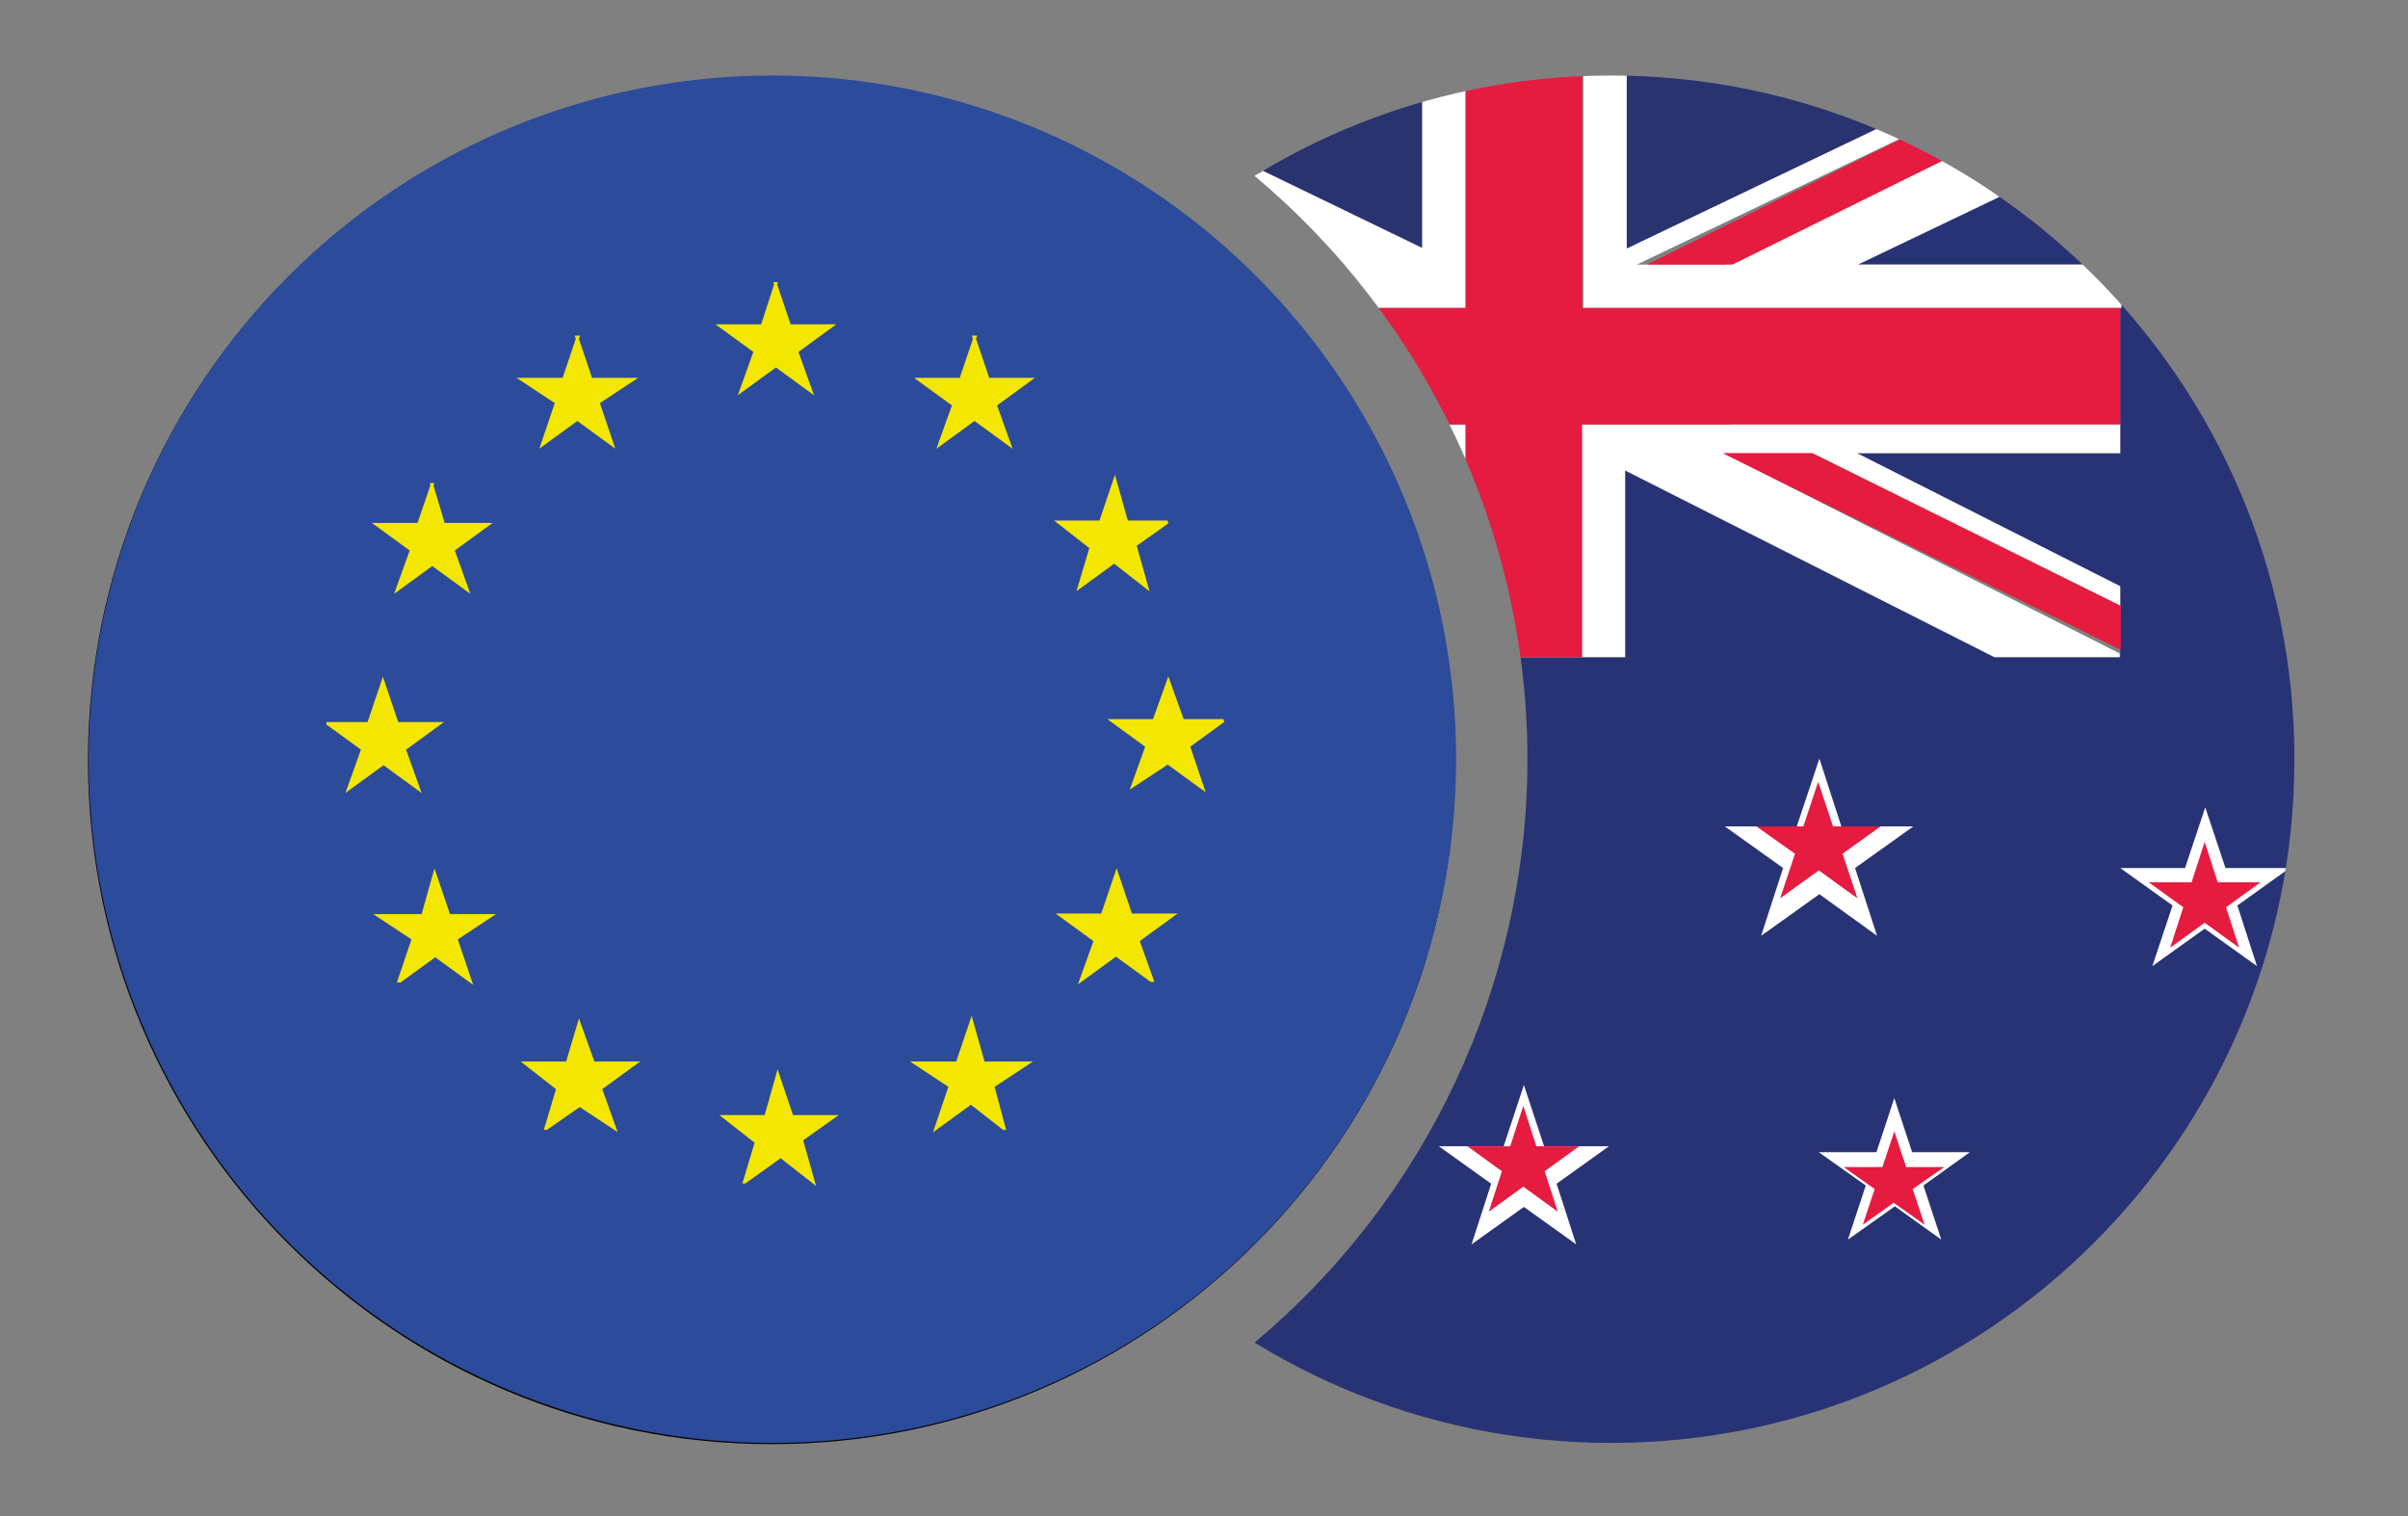 <?xml version="1.0" encoding="UTF-8"?><svg id="Layer_1" xmlns="http://www.w3.org/2000/svg" xmlns:xlink="http://www.w3.org/1999/xlink" viewBox="0 0 40.5 25.5"><rect x="0" y="0" width="40.5" height="25.5" fill="#808080" stroke="none"/><defs><style>.cls-1{fill:#fff;}.cls-2{fill:#e51b40;}.cls-3{clip-path:url(#clippath-1);}.cls-4{fill:#28336f;}.cls-5{clip-path:url(#clippath);}.cls-6{fill:#2c4b9b;}.cls-7{fill:none;}.cls-8{fill:#f3e600;stroke:#f3e600;stroke-linecap:round;stroke-miterlimit:10;stroke-width:.05px;}.cls-9{fill:#283375;}.cls-10{fill:#010101;}</style><clipPath id="clippath"><path class="cls-7" d="M25.69,12.77c0-3.79-1.69-7.39-4.6-9.82,1.8-1.11,3.88-1.69,6-1.68,6.35,0,11.5,5.15,11.5,11.5s-5.15,11.5-11.5,11.5c-2.12,.01-4.2-.57-6-1.68,2.91-2.43,4.6-6.03,4.6-9.82Z"/></clipPath><clipPath id="clippath-1"><path class="cls-7" d="M27.1,1.27c-6.35,0-11.5,5.15-11.5,11.5s5.15,11.5,11.5,11.5,11.5-5.15,11.5-11.5c0-6.34-5.12-11.49-11.46-11.5-.01,0-.03,0-.04,0Z"/></clipPath></defs><g id="EURNZD"><g id="c"><g id="d"><path id="l" class="cls-10" d="M12.98,1.29C6.63,1.29,1.48,6.44,1.48,12.79s5.15,11.5,11.5,11.5,11.5-5.15,11.5-11.5c.01-6.34-5.12-11.49-11.46-11.5-.01,0-.03,0-.04,0Z"/><g id="m"><circle id="n" class="cls-6" cx="12.99" cy="12.77" r="11.5"/><path id="o" class="cls-8" d="M13.04,4.77l.24,.71h.71l-.59,.43,.24,.67-.59-.43-.59,.43,.24-.67-.59-.43h.71l.23-.71h0Zm-3.34,.9l.24,.71h.71l-.59,.39,.24,.71-.59-.43-.59,.43,.24-.71-.59-.39h.71l.24-.71h-.02Zm-2.44,2.48l.2,.67h.75l-.59,.43,.24,.67-.59-.43-.59,.43,.24-.67-.59-.43h.71l.23-.67h0Zm9.12-2.48l.24,.71h.71l-.59,.43,.24,.67-.59-.43-.59,.43,.24-.67-.59-.43h.71l.24-.71h-.02Zm3.26,3.11l-.55,.39,.2,.71-.55-.43-.59,.43,.2-.67-.55-.43h.71l.24-.71,.2,.71h.69Zm.94,3.34l-.59,.43,.24,.71-.59-.43-.59,.39,.24-.67-.59-.43h.71l.24-.67,.24,.67h.69Zm-1.22,4.37l-.59-.43-.59,.43,.24-.67-.59-.43h.71l.24-.71,.24,.71h.71l-.59,.43,.24,.67h-.02Zm-6.84,3.39l.2-.67-.55-.43h.71l.2-.71,.24,.71h.71l-.55,.39,.2,.71-.55-.43-.6,.43h0Zm-3.34-.9l.2-.67-.55-.43h.71l.2-.67,.24,.67h.71l-.59,.43,.24,.67-.59-.39-.56,.39h0Zm7.7,0l-.55-.43-.59,.43,.24-.71-.59-.39h.71l.24-.71,.2,.71h.75l-.59,.39,.19,.71h-.01ZM5.49,12.17h.71l.24-.71,.24,.71h.71l-.59,.43,.24,.67-.59-.43-.59,.43,.24-.67-.59-.43h-.02Zm1.22,4.33l.24-.71-.59-.39h.75l.2-.71,.24,.71h.71l-.59,.39,.24,.71-.59-.43-.59,.43h-.02Z"/></g><g id="p"><g class="cls-5"><g id="r"><g class="cls-3"><g id="t"><g id="u"><path id="v" class="cls-9" d="M35.66,1.27v.98l-4.44,2.2h4.44v3.18h-4.43l4.43,2.24v1.19h-2.11l-6.21-3.14v3.14h-3.43v-3.1l-6.22,3.1h-2.1v13.21H55.73V1.27h-20.06Z"/><g id="w"><path id="x" class="cls-4" d="M15.6,7.63v2.19l4.43-2.19h-4.43Z"/><path id="y" class="cls-4" d="M27.35,1.27v3.02l6.1-3.02h-6.1Z"/><path id="z" class="cls-4" d="M17.82,1.27l6.1,3.02V1.27h-6.1Z"/><path id="aa" class="cls-4" d="M15.6,4.45h4.43l-4.43-2.19v2.19Z"/><path id="ab" class="cls-1" d="M35.66,1.27l-6.64,3.18h-1.49l6.65-3.18h-.74l-6.08,2.91V1.27h-.73v3.91h9.05v-.73h-4.43l4.43-2.12V1.27h-.02Z"/><path id="ac" class="cls-1" d="M23.92,1.27v2.9l-5.99-2.9h-2.23l6.67,3.18h-1.49L15.6,1.89v.37l4.53,2.19h-4.53v.73h9.05V1.27h-.73Z"/><path id="ad" class="cls-1" d="M29.1,7.14h-2.5v3.91h.73v-3.14l6.21,3.14h2.11v-.06l-6.65-3.36h1.49l5.17,2.61v-.38l-4.43-2.24h4.43v-.49h-6.56Z"/><path id="ae" class="cls-1" d="M23.65,7.14H15.6v.49h4.42l-4.42,2.23v1.12l6.66-3.36h1.49l-6.79,3.43h.74l6.22-3.14v3.14h.73v-3.91h-1Z"/><path id="af" class="cls-2" d="M22.39,7.63l-6.79,3.36v.07h1.38l6.92-3.43h-1.51Z"/><path id="ag" class="cls-2" d="M15.6,1.27v.62l5.18,2.56h1.49L15.84,1.27h-.24Z"/><path id="ah" class="cls-2" d="M34.13,1.27l-6.43,3.18h1.44l6.43-3.18h-1.44Z"/><path id="ai" class="cls-2" d="M28.99,7.63l6.68,3.3v-.74l-5.19-2.57h-1.49Z"/><path id="aj" class="cls-2" d="M24.65,1.27v3.91H15.6v1.96h9.05v3.91h1.96v-3.91h9.05v-1.96h-9.05V1.27h-1.96Z"/></g><g id="ak"><path id="al" class="cls-1" d="M35.66,14.6h1.09l.34-1.02,.34,1.02h1.08l-.88,.63,.33,1.02-.88-.63-.88,.63,.34-1.02-.88-.63Z"/><path id="am" class="cls-2" d="M36.14,14.84h.72l.22-.68,.22,.68h.72l-.58,.42,.22,.68-.58-.42-.58,.42,.22-.68-.58-.42Z"/></g><g id="an"><path id="ao" class="cls-1" d="M24.2,19.28h1.09l.34-1.03,.34,1.03h1.09l-.88,.63,.33,1.02-.88-.63-.88,.63,.33-1.02-.88-.63Z"/><path id="ap" class="cls-2" d="M24.68,19.28h.72l.22-.68,.22,.68h.72l-.58,.42,.22,.68-.58-.42-.58,.42,.22-.68-.58-.42Z"/></g><g id="aq"><path id="ar" class="cls-1" d="M30.59,19.38h.97l.3-.91,.3,.91h.97l-.78,.56,.3,.91-.78-.56-.79,.56,.3-.91-.79-.56Z"/><path id="as" class="cls-2" d="M31.02,19.63h.64l.2-.6,.2,.6h.64l-.53,.37,.2,.6-.52-.37-.52,.37,.2-.6-.52-.37h.01Z"/></g><g id="at"><path id="au" class="cls-1" d="M29.01,13.9h1.21l.38-1.14,.37,1.14h1.21l-.98,.7,.37,1.14-.97-.7-.98,.7,.37-1.14-.98-.7Z"/><path id="av" class="cls-2" d="M29.53,13.9h.8l.25-.75,.25,.75h.8l-.64,.46,.25,.75-.65-.47-.65,.47,.25-.75-.65-.46h-.01Z"/></g></g></g></g></g></g></g></g></g></g></svg>